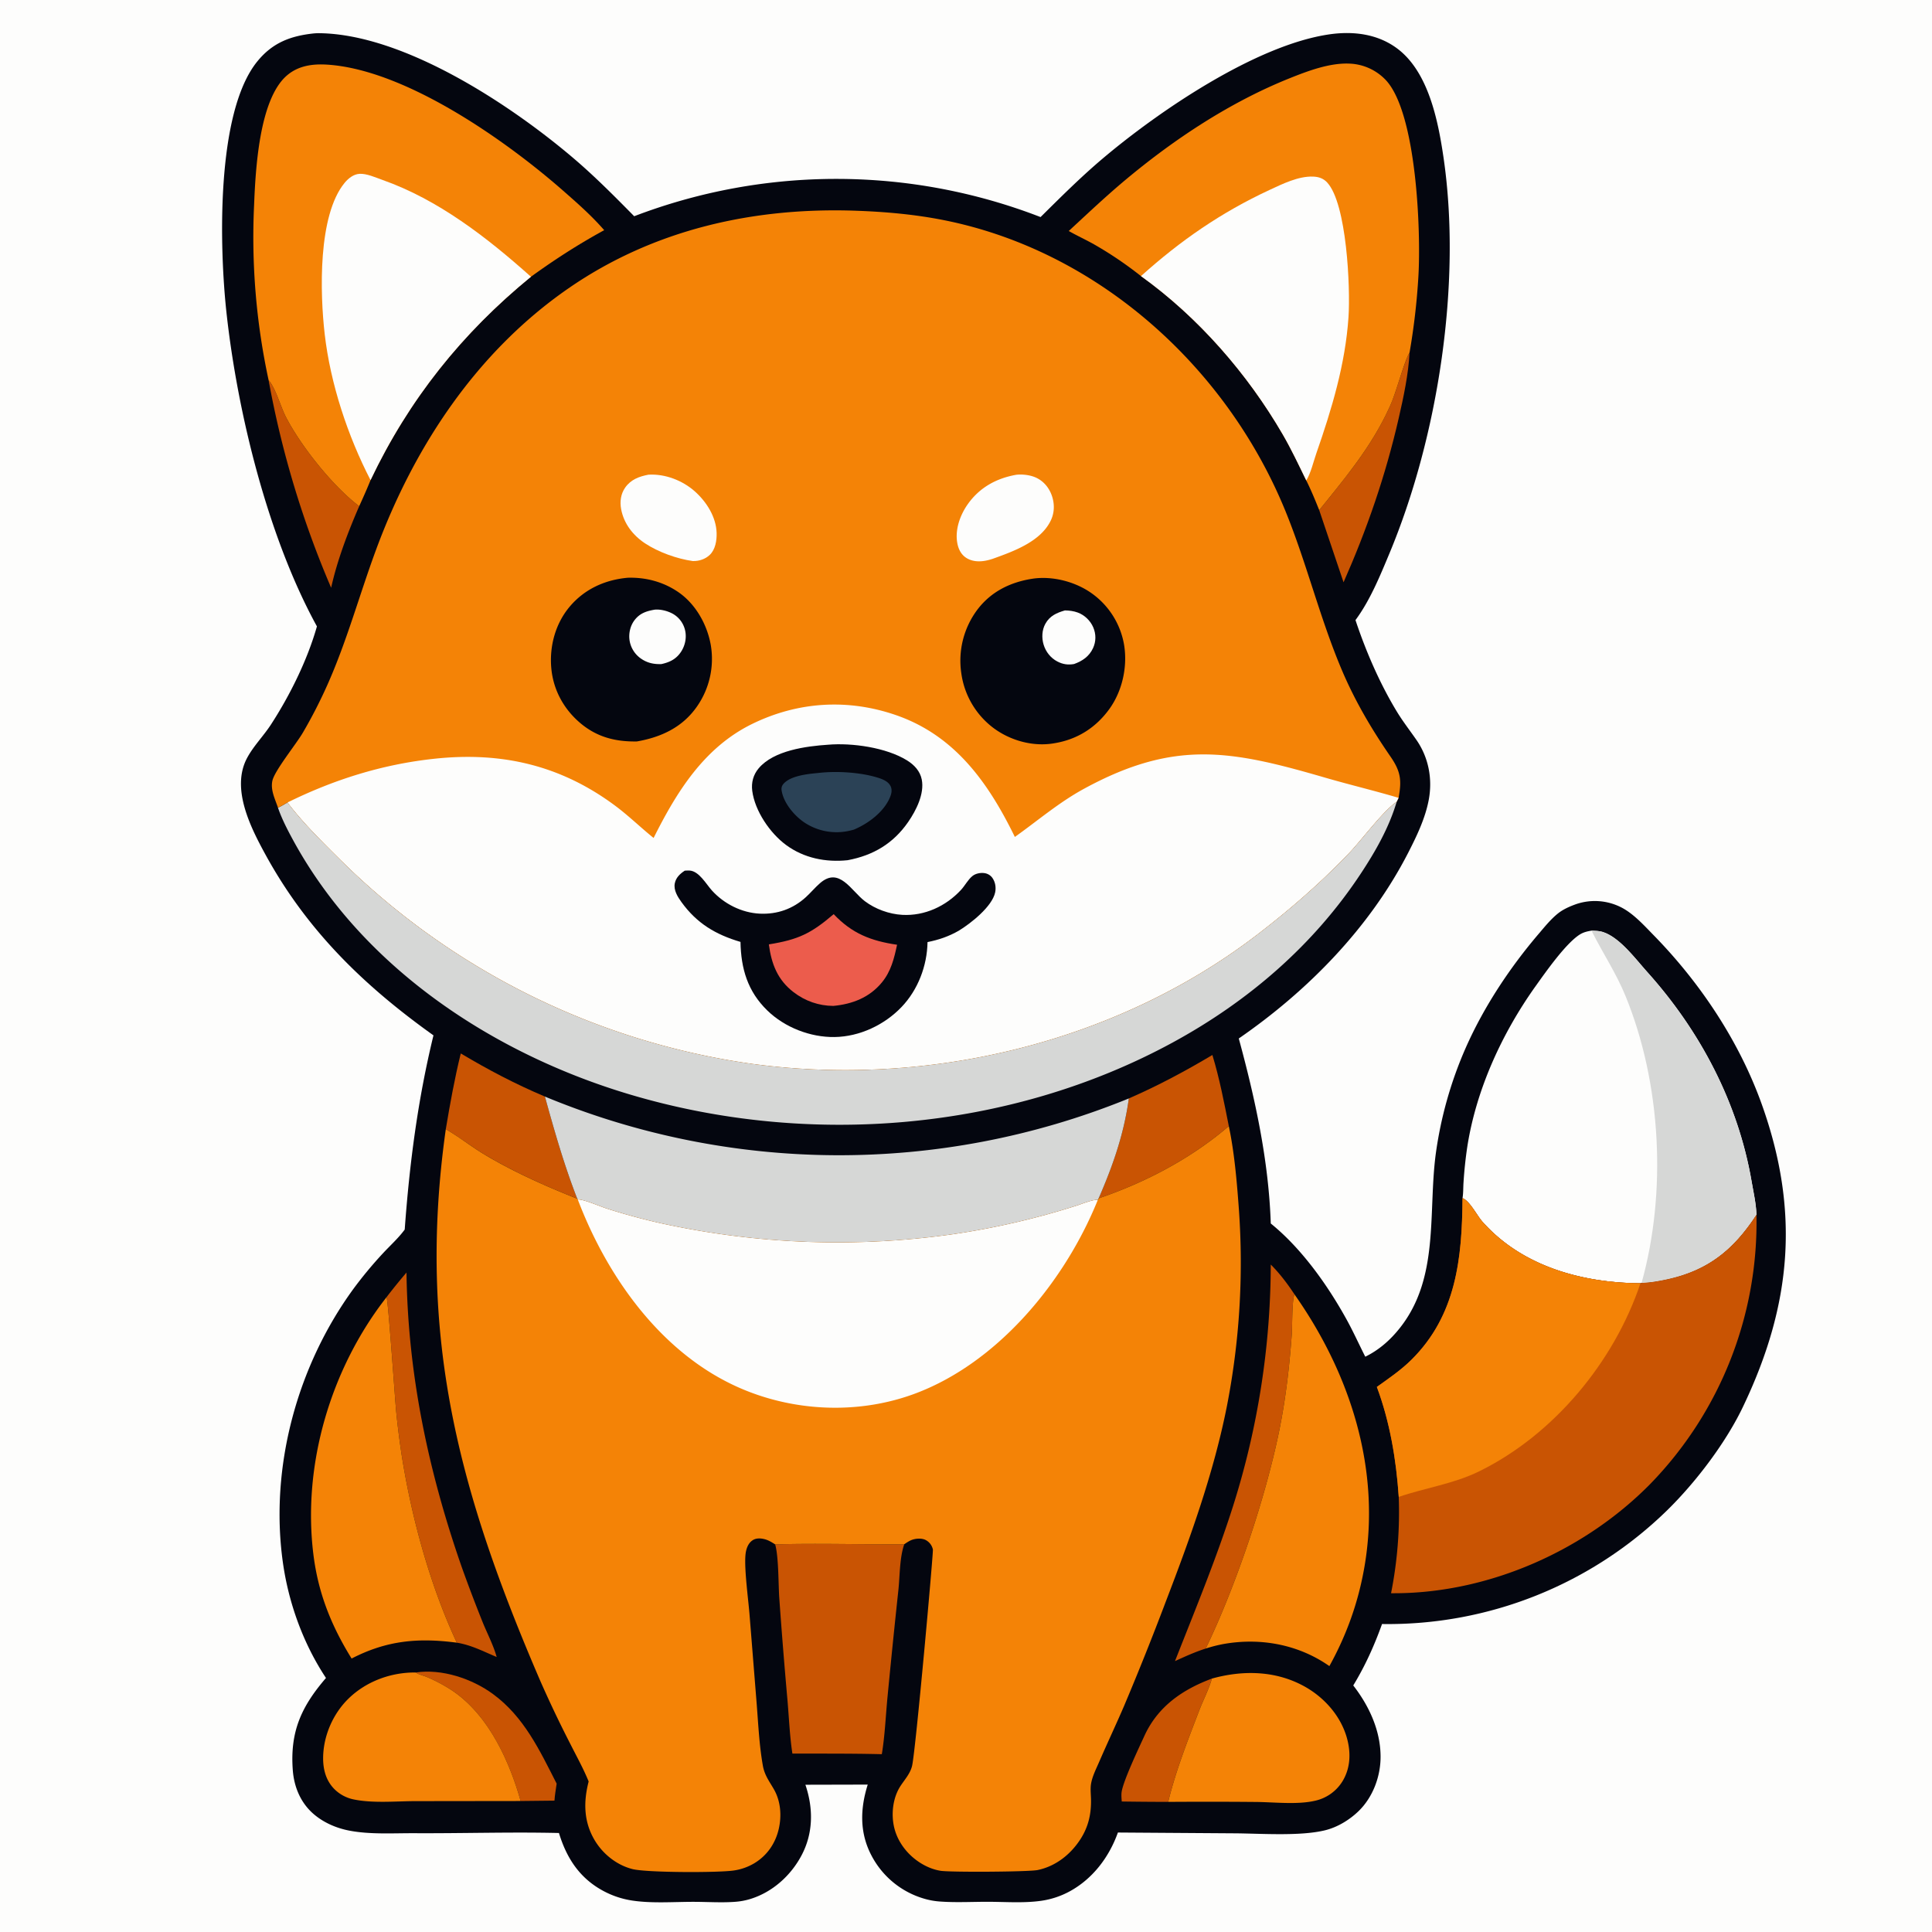 <svg version="1.1" xmlns="http://www.w3.org/2000/svg" style="display: block;" viewBox="0 0 2048 2048" width="1024" height="1024">
<path transform="translate(0,0)" fill="rgb(253,253,252)" d="M 0 0 L 2048 0 L 2048 2048 L 0 2048 L 0 0 z"/>
<path transform="translate(0,0)" fill="rgb(4,6,15)" d="M 1103.04 230.1 C 1124.52 208.855 1145.62 187.757 1168.72 168.215 C 1228.1 117.974 1331.03 47.842 1408.96 36.45 C 1434.23 32.757 1460.28 35.81 1481.2 51.493 C 1514.24 76.256 1524.46 127.944 1530.17 166.83 C 1549.71 299.946 1524.51 462.905 1472.78 586.825 C 1462.92 610.45 1452.19 636.704 1436.87 657.315 C 1447.82 690.338 1462.76 724.823 1480.88 754.584 C 1487.19 764.95 1494.7 774.538 1501.59 784.515 C 1514.47 803.17 1518.71 825.901 1514.48 848.125 C 1510.79 867.475 1501.94 885.965 1493.02 903.403 C 1452.21 983.217 1386.5 1050.24 1313.16 1100.84 C 1330.57 1164.81 1344.86 1230.41 1347.07 1296.95 C 1379.55 1323.23 1407.03 1361.85 1427.17 1398.23 C 1434.39 1411.26 1440.51 1424.89 1447.25 1438.17 C 1462.05 1430.93 1474.06 1420.23 1484.21 1407.33 C 1525.9 1354.32 1513.77 1286.18 1521.88 1223.84 A 420.552 420.552 0 0 1 1553.93 1110.28 C 1573.08 1067.08 1600.47 1025.74 1631.11 989.848 C 1637.53 982.332 1643.86 974.406 1651.61 968.216 C 1656.57 964.256 1662.8 961.386 1668.72 959.161 A 61.488 61.488 0 0 1 1717.45 961.293 C 1730.94 967.767 1742.47 980.667 1752.83 991.25 C 1802.49 1041.96 1843.91 1104.21 1867.79 1171.26 C 1907.92 1283.92 1899.22 1382.45 1848.57 1489.26 C 1830.44 1528.13 1797.92 1570.93 1767.31 1600.92 A 423.538 423.538 0 0 1 1465.02 1721.53 C 1456.75 1744.54 1447.21 1765.72 1434.51 1786.65 C 1451.32 1808.3 1463.47 1834.47 1463.47 1862.32 C 1463.47 1883.2 1455.31 1905.12 1440.23 1919.79 C 1430.61 1929.15 1417.82 1936.93 1404.73 1940.15 C 1378.34 1946.65 1336.84 1943.6 1308.73 1943.4 L 1185.02 1942.55 C 1175.68 1968.76 1158.15 1991.92 1133.36 2005.22 A 89.457 89.457 0 0 1 1104.63 2014.78 C 1086.1 2017.6 1066.01 2016 1047.27 2015.98 C 1030.48 2015.95 1013.31 2016.92 996.581 2015.7 A 78.346 78.346 0 0 1 978.982 2012.48 A 91.894 91.894 0 0 1 923.817 1966.97 C 911.049 1942.77 911.793 1917.23 919.837 1891.74 L 853.75 1891.9 L 854.319 1893.61 C 862.232 1918.07 861.905 1943.54 849.761 1966.59 C 838.363 1988.22 818.859 2005.8 795.32 2013.02 A 72.745 72.745 0 0 1 778.554 2016.05 C 764.232 2017.05 749.467 2016.02 735.077 2016.02 C 713.982 2016.02 691.017 2017.82 670.198 2014.67 A 94.039 94.039 0 0 1 639.222 2004.29 C 614.296 1990.79 600.577 1969.57 592.514 1943.06 C 541.692 1941.86 490.605 1943.53 439.74 1943.27 C 416.987 1943.15 392.058 1944.85 369.693 1940.42 C 356.22 1937.76 343.004 1932 332.531 1923.01 C 318.768 1911.2 311.726 1894.38 310.377 1876.52 C 307.287 1835.62 319.44 1809.06 345.55 1778.72 C 321.344 1742.21 305.717 1698.77 299.746 1655.46 C 285.882 1554.9 315.047 1447.97 374.665 1366.22 A 433.768 433.768 0 0 1 405.973 1328.51 C 413.407 1320.51 421.937 1312.83 428.477 1304.1 C 428.66 1303.85 428.837 1303.6 429.017 1303.36 C 434.105 1233.4 442.876 1165.77 459.488 1097.53 C 385.56 1044.74 325.431 986.339 281.419 905.928 C 265.622 877.065 244.743 835.936 261.816 803.687 C 268.585 790.902 279.317 780.222 287.208 768.081 C 307.104 737.472 325.504 700.334 335.6 665.226 L 335.945 663.985 C 284.125 569.616 251.773 438.055 240.102 331.642 C 232.717 264.3 228.386 119.619 272.789 65.069 C 288.896 45.279 307.891 38.056 332.749 35.415 C 334.561 35.263 336.328 35.171 338.148 35.188 C 428.644 36.076 542.735 111.935 609.269 168.88 C 631.275 187.715 651.943 208.594 672.273 229.216 A 599.664 599.664 0 0 1 1103.04 230.1 z"/>
<path transform="translate(0,0)" fill="rgb(201,84,3)" d="M 440.674 1772.91 C 468.431 1768.75 500.351 1779.44 522.613 1795.78 C 555.559 1819.96 572.057 1855.42 590.075 1890.74 C 589.233 1896.7 588.129 1902.76 587.759 1908.75 L 551.801 1909.14 C 551.606 1908.27 551.402 1907.4 551.154 1906.54 C 538.882 1863.96 516.105 1815.64 477.59 1790.9 C 469.71 1785.83 461.118 1781.35 452.492 1777.71 C 449.054 1776.26 445.155 1775.47 441.919 1773.64 C 441.5 1773.41 441.089 1773.16 440.674 1772.91 z"/>
<path transform="translate(0,0)" fill="rgb(201,84,3)" d="M 1189.1 1909.67 C 1188.87 1906.29 1188.48 1902.58 1189.03 1899.22 C 1191.06 1886.93 1207.35 1852.63 1213.22 1839.87 C 1227.48 1808.86 1253.46 1791.02 1284.63 1779.38 C 1281.41 1790.9 1275.54 1801.94 1271.24 1813.13 C 1259.14 1844.65 1246.32 1877.27 1238.34 1910.07 A 3686.06 3686.06 0 0 1 1189.1 1909.67 z"/>
<path transform="translate(0,0)" fill="rgb(201,84,3)" d="M 284.724 402.943 C 292.374 411.825 297.272 430.649 302.895 441.675 C 318.49 472.253 352.811 515.564 380.774 536.593 C 368.883 563.955 357.475 593.907 351.023 623.047 A 1021.44 1021.44 0 0 1 284.724 402.943 z"/>
<path transform="translate(0,0)" fill="rgb(201,84,3)" d="M 1398.43 540.793 C 1427.57 504.653 1455.79 471.058 1474.52 428.041 C 1480.21 414.972 1489.14 381.475 1494.18 373.812 C 1493 396.773 1487.86 420.719 1482.74 443.112 C 1468.9 503.611 1449.26 560.554 1424.22 617.271 L 1398.43 540.793 z"/>
<path transform="translate(0,0)" fill="rgb(201,84,3)" d="M 1196.6 1164.38 C 1227.41 1150.99 1256.33 1135.51 1285.17 1118.33 C 1292.7 1143 1297.57 1168.45 1302.6 1193.72 C 1262.66 1228.02 1214.4 1253.35 1164.61 1270.32 C 1179.7 1235.77 1191.51 1201.93 1196.6 1164.38 z"/>
<path transform="translate(0,0)" fill="rgb(201,84,3)" d="M 488.434 1116.69 C 517.704 1134.12 546.238 1149.12 577.632 1162.41 C 587.835 1199.39 597.987 1234.89 611.902 1270.68 C 578.292 1257.37 544.188 1242.19 513.154 1223.57 C 499.281 1215.24 486.59 1205.06 472.567 1196.97 C 477.083 1169.99 481.897 1143.27 488.434 1116.69 z"/>
<path transform="translate(0,0)" fill="rgb(201,84,3)" d="M 1347.06 1340.47 C 1356.54 1349.86 1364.92 1361.01 1372.25 1372.14 C 1369.49 1377.46 1369.91 1406.38 1369.34 1414.35 C 1366.93 1448.16 1362.83 1483.31 1356.05 1516.52 C 1341.5 1587.88 1309.83 1682.02 1278.11 1747.54 C 1266.86 1751.13 1256.26 1755.93 1245.55 1760.84 C 1267.04 1706.08 1289.67 1651.63 1307.42 1595.48 A 854.196 854.196 0 0 0 1347.06 1340.47 z"/>
<path transform="translate(0,0)" fill="rgb(201,84,3)" d="M 409.745 1375.06 A 623.351 623.351 0 0 1 430.901 1348.96 C 432.276 1456.38 453.977 1559.15 489.196 1660.43 A 1613.86 1613.86 0 0 0 511.839 1720.11 C 516.69 1731.99 523.101 1744.13 526.491 1756.48 C 512.208 1750.54 499.76 1743.81 484.24 1741.31 C 456.07 1680.92 436.745 1610.55 426.172 1544.89 A 890.149 890.149 0 0 1 419.947 1496.09 C 418.727 1483.41 411.542 1378.48 409.745 1375.06 z"/>
<path transform="translate(0,0)" fill="rgb(244,131,6)" d="M 1284.63 1779.38 C 1317.64 1770.21 1352.54 1770.81 1383 1787.8 C 1404.04 1799.54 1421.43 1819.2 1427.88 1842.68 C 1432.06 1857.89 1431.61 1873.94 1423.34 1887.81 A 45.546 45.546 0 0 1 1394.54 1908.75 C 1375.6 1913.29 1351.08 1910.32 1331.31 1910.15 A 5885.18 5885.18 0 0 0 1238.34 1910.07 C 1246.32 1877.27 1259.14 1844.65 1271.24 1813.13 C 1275.54 1801.94 1281.41 1790.9 1284.63 1779.38 z"/>
<path transform="translate(0,0)" fill="rgb(244,131,6)" d="M 551.801 1909.14 L 440.53 1909.28 C 419.536 1909.31 395.222 1911.72 374.726 1907.43 A 40.237 40.237 0 0 1 354.6 1896.66 C 345.655 1887.74 342.478 1875.94 342.531 1863.63 C 342.631 1840.56 352.694 1817.09 369.114 1800.91 C 388.002 1782.31 414.394 1772.65 440.674 1772.91 C 441.089 1773.16 441.5 1773.41 441.919 1773.64 C 445.155 1775.47 449.054 1776.26 452.492 1777.71 C 461.118 1781.35 469.71 1785.83 477.59 1790.9 C 516.105 1815.64 538.882 1863.96 551.154 1906.54 C 551.402 1907.4 551.606 1908.27 551.801 1909.14 z"/>
<path transform="translate(0,0)" fill="rgb(201,84,3)" d="M 821.7 1637.12 C 867.234 1635.8 912.989 1637.34 958.563 1636.97 C 953.519 1651.28 953.943 1670.57 952.315 1685.66 A 10170.4 10170.4 0 0 0 940.783 1799.05 C 938.849 1819.1 938.051 1839.65 934.764 1859.51 C 903.165 1858.72 871.58 1858.97 839.975 1858.87 C 837.144 1840.36 836.385 1821.17 834.78 1802.51 A 6039.44 6039.44 0 0 1 826.064 1693.93 C 825.062 1679.35 825.466 1650.06 821.7 1637.12 z"/>
<path transform="translate(0,0)" fill="rgb(244,131,6)" d="M 409.745 1375.06 C 411.542 1378.48 418.727 1483.41 419.947 1496.09 A 890.149 890.149 0 0 0 426.172 1544.89 C 436.745 1610.55 456.07 1680.92 484.24 1741.31 C 443.157 1735.9 409.811 1738.97 372.713 1758.12 C 351.125 1723.28 337.338 1688.86 332.244 1648 C 320.344 1552.55 350.638 1450.66 409.745 1375.06 z"/>
<path transform="translate(0,0)" fill="rgb(244,131,6)" d="M 1372.25 1372.14 C 1431.44 1456.25 1464.19 1557.88 1446.35 1660.99 C 1439.88 1698.38 1427.58 1732.92 1409.2 1766.13 C 1376.55 1743.26 1336.5 1735.8 1297.32 1742.66 A 149.463 149.463 0 0 0 1278.11 1747.54 C 1309.83 1682.02 1341.5 1587.88 1356.05 1516.52 C 1362.83 1483.31 1366.93 1448.16 1369.34 1414.35 C 1369.91 1406.38 1369.49 1377.46 1372.25 1372.14 z"/>
<path transform="translate(0,0)" fill="rgb(214,215,214)" d="M 577.632 1162.41 A 813.316 813.316 0 0 0 1192.98 1165.87 L 1196.6 1164.38 C 1191.51 1201.93 1179.7 1235.77 1164.61 1270.32 L 1163.63 1272.21 C 1160.51 1270.73 1145.69 1276.64 1141.74 1277.9 A 823.231 823.231 0 0 1 1009.26 1308.5 A 873.29 873.29 0 0 1 700.065 1296.65 A 671.98 671.98 0 0 1 644.185 1281.5 C 636.326 1279.02 621.131 1272.26 613.799 1271.57 C 613.354 1271.53 612.907 1271.5 612.46 1271.47 L 611.902 1270.68 C 597.987 1234.89 587.835 1199.39 577.632 1162.41 z"/>
<path transform="translate(0,0)" fill="rgb(214,215,214)" d="M 304.772 850.659 C 321.111 872.109 340.2 890.888 359.273 909.871 A 773.596 773.596 0 0 0 797.411 1127.71 C 983.073 1152.88 1182.15 1105.8 1331.8 991.386 C 1366.66 964.733 1398.9 936.691 1429.34 905.061 C 1443.26 890.596 1465.82 859.854 1480.58 849.783 C 1472.49 877.098 1458.4 901.927 1442.8 925.599 C 1392.49 1001.97 1323.19 1061.53 1243.08 1105.11 C 1069.78 1199.37 856.331 1216.33 667.969 1160.27 C 522.199 1116.9 383.409 1025.21 309.842 889.01 C 304.197 878.559 298.516 867.469 294.666 856.224 C 298.122 854.652 301.455 852.519 304.772 850.659 z"/>
<path transform="translate(0,0)" fill="rgb(253,253,252)" d="M 1687.06 986.511 C 1691.01 986.721 1695.32 986.753 1699.11 987.979 C 1717.12 993.818 1733.57 1016.37 1746.06 1030.27 C 1802.25 1092.77 1842.38 1168.91 1856.72 1252.02 C 1858.72 1263.64 1861.54 1275.86 1861.91 1287.65 C 1837.61 1324.82 1810.6 1346.89 1766.37 1356.34 C 1757.92 1358.14 1748.8 1359.75 1740.14 1359.93 L 1738.95 1360.33 C 1677.31 1359.94 1613.56 1342.6 1571.39 1295.03 C 1565.52 1288.42 1558.18 1273.26 1550.33 1270.08 C 1551.26 1264.58 1551 1258.68 1551.41 1253.08 A 445.671 445.671 0 0 1 1555.48 1215.01 C 1565.05 1154.36 1592.38 1095 1627.9 1045.22 C 1638.61 1030.23 1659.3 1000.69 1674.23 990.895 C 1678.25 988.259 1682.38 987.29 1687.06 986.511 z"/>
<path transform="translate(0,0)" fill="rgb(214,215,214)" d="M 1687.06 986.511 C 1691.01 986.721 1695.32 986.753 1699.11 987.979 C 1717.12 993.818 1733.57 1016.37 1746.06 1030.27 C 1802.25 1092.77 1842.38 1168.91 1856.72 1252.02 C 1858.72 1263.64 1861.54 1275.86 1861.91 1287.65 C 1837.61 1324.82 1810.6 1346.89 1766.37 1356.34 C 1757.92 1358.14 1748.8 1359.75 1740.14 1359.93 C 1767.06 1263.49 1760.99 1148.25 1723.04 1055.62 C 1713.24 1031.71 1699.41 1010.97 1687.87 988.134 L 1687.06 986.511 z"/>
<path transform="translate(0,0)" fill="rgb(244,131,6)" d="M 1132.92 244.864 C 1152.62 226.671 1172.16 208.142 1192.73 190.932 C 1244.8 147.372 1303.98 108.238 1367.18 82.912 C 1386.25 75.268 1409.08 66.643 1429.95 67.414 A 55.926 55.926 0 0 1 1469.48 85.373 C 1501.66 120.902 1506.36 245.089 1503.57 292.79 A 715.774 715.774 0 0 1 1494.18 373.812 C 1489.14 381.475 1480.21 414.972 1474.52 428.041 C 1455.79 471.058 1427.57 504.653 1398.43 540.793 C 1394.16 530.118 1389.84 519.61 1384.71 509.304 C 1376.74 492.976 1368.96 476.37 1359.83 460.645 C 1322.43 396.168 1270.19 336.22 1209.49 292.679 A 397.586 397.586 0 0 0 1159.5 258.885 C 1150.76 253.993 1141.61 249.814 1132.92 244.864 z"/>
<path transform="translate(0,0)" fill="rgb(253,253,252)" d="M 1209.49 292.679 C 1251.31 254.998 1294.61 225.123 1345.73 201.359 C 1359.49 194.964 1376.34 186.623 1391.88 187.195 C 1397.83 187.414 1402.74 189.009 1406.85 193.441 C 1427.63 215.831 1431.59 304.8 1429.46 336.248 C 1426.1 386.041 1411.73 433.613 1395.4 480.478 C 1392.3 489.381 1389.61 501.358 1384.71 509.304 C 1376.74 492.976 1368.96 476.37 1359.83 460.645 C 1322.43 396.168 1270.19 336.22 1209.49 292.679 z"/>
<path transform="translate(0,0)" fill="rgb(244,131,6)" d="M 284.724 402.943 A 717.802 717.802 0 0 1 269.345 217.429 C 270.862 179.865 274.681 106.079 303.654 80.425 C 315.947 69.54 331.483 67.496 347.223 68.542 C 430.052 74.044 535.985 148.736 596.592 201.843 C 611.924 215.278 627.081 228.578 640.469 243.995 C 613.192 258.894 587.992 275.133 562.833 293.364 C 489.693 353.159 433.425 423.534 392.793 508.95 C 389.049 518.295 384.949 527.436 380.774 536.593 C 352.811 515.564 318.49 472.253 302.895 441.675 C 297.272 430.649 292.374 411.825 284.724 402.943 z"/>
<path transform="translate(0,0)" fill="rgb(253,253,252)" d="M 392.793 508.95 C 368.617 462.159 350.287 406.8 344.217 354.385 C 339.162 310.734 336.853 228.207 365.405 193.718 C 369.285 189.031 374.723 184.686 381.038 184.275 C 388.551 183.786 398.193 188.172 405.302 190.68 C 464.691 211.625 516.377 251.844 562.833 293.364 C 489.693 353.159 433.425 423.534 392.793 508.95 z"/>
<path transform="translate(0,0)" fill="rgb(201,84,3)" d="M 1550.33 1270.08 C 1558.18 1273.26 1565.52 1288.42 1571.39 1295.03 C 1613.56 1342.6 1677.31 1359.94 1738.95 1360.33 L 1740.14 1359.93 C 1748.8 1359.75 1757.92 1358.14 1766.37 1356.34 C 1810.6 1346.89 1837.61 1324.82 1861.91 1287.65 A 397.624 397.624 0 0 1 1749.67 1572.73 C 1680.49 1643.2 1580.06 1687.95 1481.04 1688.88 A 428.692 428.692 0 0 1 1474.58 1688.89 A 441.779 441.779 0 0 0 1482.73 1586.78 C 1480.04 1547.3 1473.4 1507.39 1459.52 1470.21 C 1472.16 1461.17 1485.07 1452.4 1496.15 1441.43 C 1543.83 1394.22 1549.85 1333.64 1550.33 1270.08 z"/>
<path transform="translate(0,0)" fill="rgb(244,131,6)" d="M 1550.33 1270.08 C 1558.18 1273.26 1565.52 1288.42 1571.39 1295.03 C 1613.56 1342.6 1677.31 1359.94 1738.95 1360.33 C 1711.09 1443.47 1647.42 1520.5 1568.35 1559.5 C 1540.9 1573.05 1511.31 1576.97 1482.73 1586.78 C 1480.04 1547.3 1473.4 1507.39 1459.52 1470.21 C 1472.16 1461.17 1485.07 1452.4 1496.15 1441.43 C 1543.83 1394.22 1549.85 1333.64 1550.33 1270.08 z"/>
<path transform="translate(0,0)" fill="rgb(244,131,6)" d="M 1164.61 1270.32 C 1214.4 1253.35 1262.66 1228.02 1302.6 1193.72 C 1308.62 1222.38 1311.19 1253.22 1313.31 1282.45 A 793.64 793.64 0 0 1 1300.67 1490.08 C 1286.63 1561.22 1261.78 1630.06 1235.86 1697.58 A 3080.31 3080.31 0 0 1 1191.58 1808.33 C 1183.03 1828.23 1173.75 1847.83 1165.15 1867.71 C 1161.93 1875.18 1157.59 1883.52 1156.45 1891.63 C 1155.74 1896.68 1156.4 1902.24 1156.51 1907.34 C 1156.86 1922.81 1153.74 1936.55 1145.28 1949.67 C 1134.85 1965.84 1118.99 1978.39 1099.91 1982.32 C 1090.29 1984.3 1007.1 1984.76 996.984 1983.11 C 988.921 1981.8 981.276 1978.5 974.477 1974.02 C 961.093 1965.19 950.77 1951.45 947.518 1935.6 C 944.654 1921.64 946.724 1905.14 954.607 1893.15 C 959.088 1886.34 964.85 1880.08 966.818 1872.01 C 970.601 1856.52 989.511 1645.29 988.911 1642.57 C 987.946 1638.19 985.276 1634.65 981.348 1632.53 C 977.07 1630.22 970.228 1630.8 965.918 1632.63 C 963.288 1633.74 960.909 1635.37 958.563 1636.97 C 912.989 1637.34 867.234 1635.8 821.7 1637.12 C 818.168 1634.86 814.652 1632.68 810.552 1631.61 C 806.3 1630.51 801.442 1630.26 797.653 1632.84 C 792.604 1636.27 790.734 1642.62 790.219 1648.4 C 788.826 1664.04 793.416 1696.37 794.692 1713.42 L 802.067 1805.49 C 803.806 1827.4 804.823 1850.05 808.666 1871.69 C 810.437 1881.66 815.253 1887.89 820.233 1896.48 C 827.567 1909.14 828.737 1924.57 825.537 1938.64 C 822.068 1953.9 813.273 1966.81 799.823 1974.98 A 58.685 58.685 0 0 1 778.054 1982.77 C 761.947 1985.24 685.849 1985.15 670.563 1981.33 C 653.748 1977.14 638.958 1965.27 630.211 1950.44 C 618.676 1930.88 618.433 1909.95 623.998 1888.46 C 618.586 1875.06 611.389 1862.17 604.883 1849.25 A 1244.19 1244.19 0 0 1 572.889 1782.2 C 486.819 1582.53 441.621 1416.62 472.567 1196.97 C 486.59 1205.06 499.281 1215.24 513.154 1223.57 C 544.188 1242.19 578.292 1257.37 611.902 1270.68 L 612.46 1271.47 C 612.907 1271.5 613.354 1271.53 613.799 1271.57 C 621.131 1272.26 636.326 1279.02 644.185 1281.5 A 671.98 671.98 0 0 0 700.065 1296.65 A 873.29 873.29 0 0 0 1009.26 1308.5 A 823.231 823.231 0 0 0 1141.74 1277.9 C 1145.69 1276.64 1160.51 1270.73 1163.63 1272.21 L 1164.61 1270.32 z"/>
<path transform="translate(0,0)" fill="rgb(253,253,252)" d="M 612.46 1271.47 C 612.907 1271.5 613.354 1271.53 613.799 1271.57 C 621.131 1272.26 636.326 1279.02 644.185 1281.5 A 671.98 671.98 0 0 0 700.065 1296.65 A 873.29 873.29 0 0 0 1009.26 1308.5 A 823.231 823.231 0 0 0 1141.74 1277.9 C 1145.69 1276.64 1160.51 1270.73 1163.63 1272.21 A 510.94 510.94 0 0 1 1158.85 1283.48 C 1123.3 1364.3 1055.92 1444.29 972.01 1476.51 C 911.438 1499.77 841.384 1496.86 782.285 1470.46 C 700.476 1433.91 643.536 1353.29 612.46 1271.47 z"/>
<path transform="translate(0,0)" fill="rgb(244,131,6)" d="M 294.666 856.224 C 291.644 847.098 286.601 837.602 288.719 827.707 C 291.008 817.008 313.845 788.923 320.919 776.862 C 330.444 760.625 339.238 743.478 346.911 726.283 C 367.786 679.507 380.984 630.512 398.676 582.622 C 439.088 473.233 505.3 373.095 602.191 305.933 C 692.799 243.126 799.184 219.396 908.345 223.418 C 936.865 224.468 965.211 226.877 993.315 231.989 C 1160.02 262.31 1299.65 387.068 1362.79 542.162 C 1385.25 597.324 1399.25 655.734 1422.53 710.547 C 1436.32 743.004 1453.85 772.862 1473.85 801.818 C 1484.82 817.707 1486.02 826.92 1482.56 845.746 L 1480.58 849.783 C 1465.82 859.854 1443.26 890.596 1429.34 905.061 C 1398.9 936.691 1366.66 964.733 1331.8 991.386 C 1182.15 1105.8 983.073 1152.88 797.411 1127.71 A 773.596 773.596 0 0 1 359.273 909.871 C 340.2 890.888 321.111 872.109 304.772 850.659 C 301.455 852.519 298.122 854.652 294.666 856.224 z"/>
<path transform="translate(0,0)" fill="rgb(253,253,252)" d="M 687.367 503.177 C 704.95 502.117 723.529 509.277 736.574 520.91 C 748.953 531.95 759.12 547.943 759.644 564.89 C 759.889 572.797 758.401 582.48 752.381 588.209 C 747.558 592.799 740.905 594.911 734.382 594.732 C 717.649 592.395 697.961 585.321 683.815 575.997 C 670.979 567.536 661.254 555.022 658.413 539.655 C 656.949 531.735 658.012 523.569 662.712 516.876 C 668.778 508.237 677.479 505.115 687.367 503.177 z"/>
<path transform="translate(0,0)" fill="rgb(253,253,252)" d="M 1077.29 503.273 C 1083.4 502.577 1091.03 503.418 1096.76 505.694 C 1104.97 508.958 1111 515.494 1114.32 523.613 C 1117.87 532.338 1118.17 542.209 1114.27 550.88 C 1103.88 574.006 1074.2 584.507 1052.15 592.419 A 127.266 127.266 0 0 1 1049.25 593.293 C 1041.29 595.561 1032.2 596.12 1024.82 591.698 C 1019.24 588.354 1016.25 582.795 1014.95 576.568 C 1011.98 562.244 1017.45 546.556 1025.63 534.822 C 1038.14 516.892 1056.1 507.015 1077.29 503.273 z"/>
<path transform="translate(0,0)" fill="rgb(4,6,15)" d="M 665.634 612.423 C 684.733 611.92 703.143 616.766 718.998 627.634 C 737.391 640.242 749.539 661.878 753.431 683.601 A 88.133 88.133 0 0 1 738.654 749.167 C 723.341 771.065 700.739 781.511 675.109 785.966 C 652.721 786.357 633.175 781.506 615.646 766.91 C 597.79 752.042 586.483 731.486 584.396 708.293 C 582.301 685.003 588.751 661.007 603.958 643.007 C 619.755 624.308 641.543 614.528 665.634 612.423 z"/>
<path transform="translate(0,0)" fill="rgb(253,253,252)" d="M 694.032 646.262 C 699.94 645.727 706.728 647.386 712.005 650.008 A 26.856 26.856 0 0 1 725.949 667.046 C 728.127 674.978 726.565 683.648 722.17 690.544 C 717.057 698.565 710.021 702.035 700.998 703.977 C 693.17 704.188 686.39 702.861 679.803 698.364 A 28.777 28.777 0 0 1 667.399 679.058 C 666.247 671.723 667.977 663.668 672.43 657.675 C 678.038 650.129 685.109 647.783 694.032 646.262 z"/>
<path transform="translate(0,0)" fill="rgb(4,6,15)" d="M 1095.36 613.336 C 1116.19 610.514 1139.65 616.597 1156.77 628.602 A 84.36 84.36 0 0 1 1191.45 682.839 C 1195.52 706.172 1189.83 732.376 1175.95 751.591 C 1161.7 771.316 1142.05 783.785 1118.09 787.779 A 80.426 80.426 0 0 1 1115.6 788.192 C 1093.88 791.406 1070.59 784.733 1053.11 771.699 A 87.424 87.424 0 0 1 1019 713.505 A 90.192 90.192 0 0 1 1035.86 646.523 C 1050.59 626.927 1071.51 616.829 1095.36 613.336 z"/>
<path transform="translate(0,0)" fill="rgb(253,253,252)" d="M 1128.87 647.069 C 1133.48 647.109 1138.19 647.733 1142.53 649.341 C 1149.75 652.013 1155.87 657.952 1158.89 665.011 C 1161.95 672.174 1161.93 679.987 1158.65 687.072 C 1154.57 695.855 1147.41 700.711 1138.56 703.894 C 1132.13 705.024 1126.67 704.247 1120.82 701.202 C 1113.77 697.534 1108.63 691.013 1106.3 683.455 C 1104.08 676.245 1104.45 667.844 1108.16 661.177 C 1112.83 652.791 1120.1 649.623 1128.87 647.069 z"/>
<path transform="translate(0,0)" fill="rgb(253,253,252)" d="M 692.85 888.265 C 717.329 839.32 746.536 792.143 797.603 767.266 C 846.057 743.661 898.904 740.44 949.854 758.083 C 1012.51 779.781 1047.9 830.112 1075.79 887.192 C 1100.25 869.784 1122.46 850.638 1149.05 836.148 C 1245.37 783.667 1305.12 795.392 1404.54 824.299 C 1430.44 831.83 1456.72 838.054 1482.56 845.746 L 1480.58 849.783 C 1465.82 859.854 1443.26 890.596 1429.34 905.061 C 1398.9 936.691 1366.66 964.733 1331.8 991.386 C 1182.15 1105.8 983.073 1152.88 797.411 1127.71 A 773.596 773.596 0 0 1 359.273 909.871 C 340.2 890.888 321.111 872.109 304.772 850.659 C 354.274 826.268 405.451 810.197 460.443 804.3 C 531.738 796.655 594.34 811.122 652.087 854.082 C 666.419 864.744 678.984 877.109 692.85 888.265 z"/>
<path transform="translate(0,0)" fill="rgb(4,6,15)" d="M 877.745 789.432 C 903.154 787.258 939.492 792.393 961.477 806.028 C 969.077 810.741 975.324 817.33 977.11 826.345 C 980.101 841.443 971.112 859.156 962.736 871.284 C 946.914 894.191 925.615 906.78 898.539 911.852 C 875.412 914.271 852.316 909.696 833.337 895.768 C 816.238 883.219 800.14 859.605 797.408 838.286 C 796.288 829.552 798.488 821.267 804.175 814.492 C 820.175 795.431 854.686 790.993 877.745 789.432 z"/>
<path transform="translate(0,0)" fill="rgb(43,66,86)" d="M 867.211 819.407 C 886.766 817.062 912.848 818.638 931.487 824.677 C 936.375 826.26 941.95 828.652 944.179 833.658 C 945.822 837.348 945.036 841.233 943.568 844.829 C 937.093 860.694 920.451 872.965 905.217 879.424 A 88.61 88.61 0 0 1 898.986 880.942 A 61.531 61.531 0 0 1 852.634 871.845 C 841.83 864.549 830.566 851.079 828.538 837.882 C 828.136 835.271 828.714 833.033 830.425 831.019 C 837.872 822.251 856.446 820.384 867.211 819.407 z"/>
<path transform="translate(0,0)" fill="rgb(4,6,15)" d="M 725.862 922.95 C 727.625 922.83 729.385 922.7 731.152 922.832 C 741.109 923.576 748.483 937.1 754.634 943.915 C 767.449 958.115 786.3 967.645 805.5 968.518 C 823.983 969.359 840.649 963.459 854.333 950.949 C 859.486 946.239 863.965 940.81 869.225 936.218 C 889.742 918.306 902.151 944.223 916.794 955.309 C 927.867 963.691 942.634 969.028 956.473 969.79 C 980.156 971.094 1002.71 960.612 1018.68 943.363 C 1022.9 938.803 1025.92 932.684 1030.7 928.724 C 1033.95 926.025 1038.97 925 1043.1 925.473 C 1046.71 925.886 1049.93 927.678 1052.03 930.686 C 1055.13 935.152 1056.01 940.802 1054.88 946.08 C 1051.68 961.002 1029.19 978.765 1016.38 986.561 C 1005.63 992.706 995.305 996.21 983.217 998.652 C 982.767 1023.84 973.114 1049.25 955.662 1067.49 C 937.475 1086.49 911.239 1098.88 884.779 1099.29 C 858.956 1099.68 831.851 1089.13 813.323 1071.09 C 792.515 1050.84 785.498 1026.88 784.949 998.462 C 758.568 990.658 738.704 978.867 722.393 956.286 C 718.346 950.684 713.861 943.587 715.313 936.358 C 716.538 930.258 720.874 926.208 725.862 922.95 z"/>
<path transform="translate(0,0)" fill="rgb(236,92,76)" d="M 883.738 969.028 C 903.121 989.574 923.311 997.42 950.939 1001.48 C 947.769 1016.16 944.54 1029.66 934.785 1041.49 C 921.621 1057.45 903.523 1064.41 883.381 1066.3 C 867.887 1066.2 853.526 1061.17 841.232 1051.75 C 824.218 1038.71 817.749 1021.76 815.014 1001.08 C 846.338 996.037 859.842 989.505 883.738 969.028 z"/>
</svg>